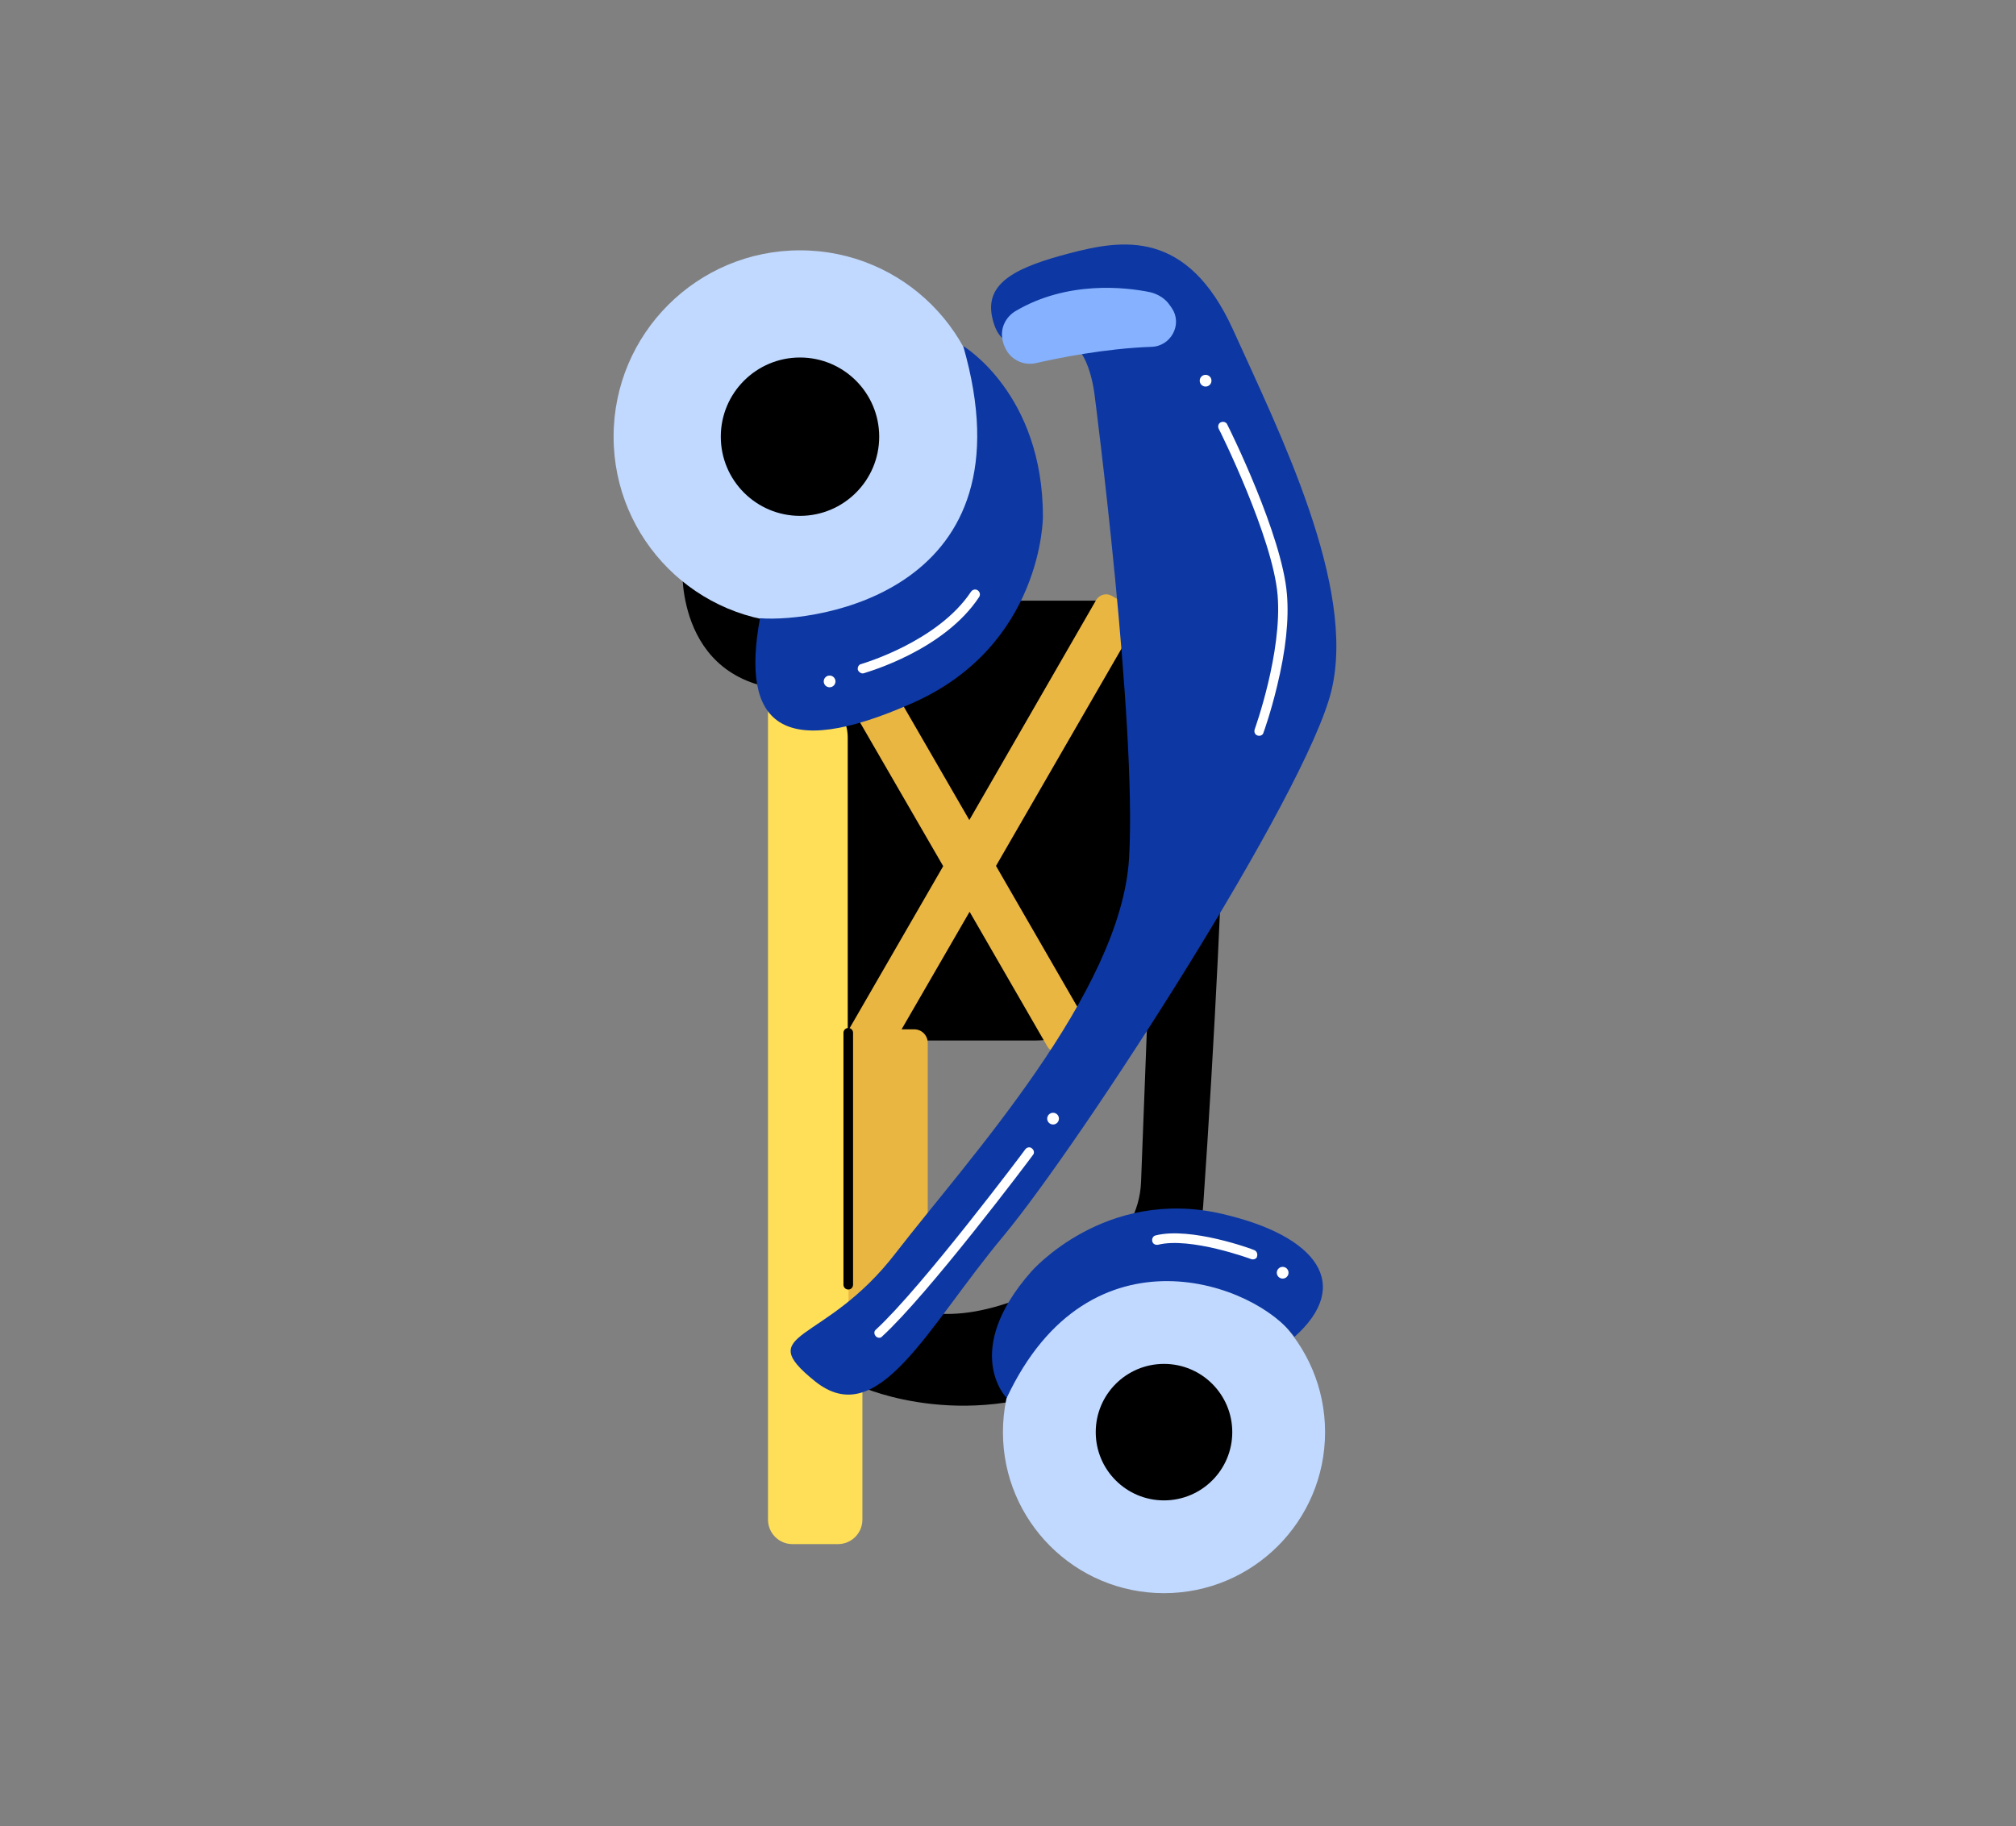 <?xml version="1.0" encoding="utf-8"?>
<!-- Generator: Adobe Illustrator 27.5.0, SVG Export Plug-In . SVG Version: 6.00 Build 0)  -->
<svg version="1.1" id="Layer_1" xmlns="http://www.w3.org/2000/svg" xmlns:xlink="http://www.w3.org/1999/xlink" x="0px" y="0px"
	 viewBox="0 0 756 685" style="enable-background:new 0 0 756 685;" xml:space="preserve">
<rect x="0" y="0" width="756" height="685" fill="#808080" stroke="none"/>
<style type="text/css">
	.st0{fill:#FFDF57;}
	.st1{fill:#EAB642;}
	.st2{fill:#0D38A3;}
	.st3{fill:#85B1FF;}
	.st4{fill:#C1D9FF;}
	.st5{fill:#FFFFFF;}
</style>
<g id="foldable">
	<g id="Module38_FoldableScooter_00000138565073563817458780000017105295915912705467_">
		<g id="Scooter_00000008858399782560534900000017477765780784889224_">
			<g id="Frame_00000016774533873845629120000013232285814442564781_">
				<path id="Base_00000122680796254951717080000016713197313335014568_" class="st0" d="M297.2,166.8h17c5.1,0,9.2,4.1,9.2,9.2V570
					c0,5.1-4.1,9.2-9.2,9.2h-17c-5.1,0-9.2-4.1-9.2-9.2V175.9C288.1,170.9,292.2,166.8,297.2,166.8z"/>
				<path id="Foldable_00000071562054524084141000000005609868885052672153_" d="M255.9,212.7c0,0-2.9,46.2,44.1,46.2l0,0
					c9.8,0,17.9,7.9,17.9,17.9v113.5h70.4c12.4,0,23.6-6.6,29.7-17.4l13.3-23.9c0.1-0.1,0.2-0.1,0.2,0.1l-3.6,94.2
					c-0.4,11.1-6.2,21.4-15.4,27.7c-15.8,10.6-41.5,24.6-64,21.4l-13.5-1.8c-6.1-0.8-11.5,4-11.5,10.1v19.7c0,0,40.8,18.2,85.7-4.6
					c24.3-12.4,40-36.6,42-63.6c4.2-60.4,7.9-135.7,7.5-152.6c-0.3-13.9-3.2-43.9-5-61.2c-0.8-7.5-7.1-13.1-14.6-13.1H323.4
					C323.5,224.9,279.7,225.6,255.9,212.7L255.9,212.7z"/>
				<path id="Bended_Parts_00000008132992878611195160000000008635243788188306_" class="st1" d="M424.3,227.8l-7.4-4.3
					c-2.1-1.2-4.6-0.4-5.8,1.5l-47.6,82.6l-26.7-46.2c-1-1.8-3.3-2.4-5.1-1.3l-8.4,4.9c-1.8,1-2.4,3.3-1.3,5.1l31.7,54.8l-35.4,61.3
					c-0.8,1.3-0.8,3,0,4.2c0,0.2-0.1,0.6-0.1,0.8v98.3c0,2.8,2.2,5.1,5.1,5.1h19.5c2.8,0,5.1-2.2,5.1-5.1v-98.3
					c0-2.8-2.2-5.1-5.1-5.1h-4.7l25.5-44.1l29.2,50.6c1,1.8,3.3,2.4,5.1,1.3l8.4-4.9c1.8-1,2.4-3.3,1.3-5.1l-34.1-59.1l52.6-91.1
					C427,231.5,426.4,228.9,424.3,227.8L424.3,227.8z"/>
			</g>
			<g id="Arm_00000038401606354396627400000004668001679651121590_">
				<path id="Base-2_00000070816006615141059720000006351667066502164883_" class="st2" d="M410.5,148.4c0,0-2.2-21.7-13-20.2
					c-15.1,2-22.8,3.4-25.5-9.5c-2.6-12.9,9.6-18.6,29.1-23.7c19.5-5.1,44.1-9.4,61.4,28.9s46.2,96.1,36.8,135.1
					s-94,169.7-122.9,204.5c-28.9,34.6-47,73.7-70.8,54.6c-23.8-19.2,3.6-13.3,30.3-48.1c26.7-34.6,84.5-97.5,87.5-148.1
					C426.4,271.1,410.5,148.4,410.5,148.4L410.5,148.4z"/>
				<path id="Handle_00000093161072924207682260000005386464322761653149_" class="st3" d="M431.3,109.6c-9.2-1.9-31.1-4.4-50.5,7.1
					c-3.5,2.1-5.5,6-5,9.9c0.2,1.8,0.8,3.3,1.5,4.6c2.2,4,6.8,6,11.2,5c8.3-1.9,26-5.5,43.3-6.1c7.3-0.2,11.7-8.4,7.7-14.4
					c-0.2-0.4-0.6-0.9-0.9-1.3C437.1,112.1,434.3,110.3,431.3,109.6L431.3,109.6z"/>
			</g>
			<g id="Back_Wheel_00000051347525468647309830000007680972971097072307_">
				<circle id="Tire_00000162352811246790109490000013317195932839021464_" class="st4" cx="300" cy="163.8" r="69.9"/>
				<circle id="Rim_00000095320025040992256820000017792927337829024189_" cx="300" cy="163.8" r="29.7"/>
				<path id="Hood_00000171702029588277563920000008774333175843374232_" class="st2" d="M361.2,129.8c0,0,29.9,17.8,29.9,64
					c0,0,0,48.4-49.1,70c-49.1,21.7-64.3,7.8-57-31.9C306.5,233.6,387.7,221.8,361.2,129.8z"/>
			</g>
			<g id="Front_Wheel_00000064334626416604233150000007023073081182204843_">
				<circle id="Tire-2_00000100356682081390972180000000971856577348707205_" class="st4" cx="436.5" cy="537.2" r="60.4"/>
				<circle id="Rim-2_00000037673211221177472010000014092488238006398645_" cx="436.5" cy="537.2" r="25.6"/>
				<path id="Hood-2_00000176014150305342554210000012800486666058870421_" class="st2" d="M377.5,524.4c0,0-17.2-17.4,9.2-47.4
					c0,0,27.5-31.8,71.5-21.7c36,8.3,49.1,26.7,27.2,46.2C471.5,481.7,408.7,457.8,377.5,524.4L377.5,524.4z"/>
			</g>
			<g id="White_Details_00000160870758223205743630000002982372405876727940_">
				<circle class="st5" cx="311.1" cy="255.6" r="2.2"/>
				<circle class="st5" cx="452.1" cy="142.8" r="2.2"/>
				<circle class="st5" cx="394.9" cy="419.6" r="2.2"/>
				<circle class="st5" cx="481" cy="477.4" r="2.2"/>
				<path class="st5" d="M472.3,276c-0.2,0-0.4,0-0.7-0.1c-1-0.3-1.4-1.3-1.1-2.3c0.1-0.3,10.4-28.9,8.6-50.4
					c-1.8-21.6-21.8-62-22.1-62.4c-0.4-0.9-0.1-2,0.8-2.4c0.9-0.4,2-0.1,2.4,0.8c0.9,1.7,20.6,41.5,22.4,63.7
					c0.8,9.4-0.4,21-3.7,34.5c-2.4,10-5,17.2-5.1,17.4C473.7,275.5,472.9,276,472.3,276L472.3,276z"/>
				<path class="st5" d="M323.5,252.6c-0.8,0-1.5-0.6-1.8-1.3c-0.2-1,0.3-2,1.2-2.2c0.3-0.1,28.7-8.3,41.2-27.1
					c0.6-0.9,1.7-1.1,2.5-0.6c0.9,0.6,1.1,1.7,0.6,2.5c-13.2,20.1-42,28.2-43.2,28.6C323.8,252.6,323.6,252.6,323.5,252.6
					L323.5,252.6z"/>
				<path class="st5" d="M469.9,472.4c-0.2,0-0.4,0-0.7-0.1c-0.2-0.1-22.8-8.4-34.9-5.4c-1,0.2-2-0.3-2.2-1.3c-0.2-1,0.3-2,1.3-2.2
					c13.1-3.3,36.1,5.1,36.9,5.5c0.9,0.3,1.4,1.4,1.1,2.3C471.4,471.9,470.6,472.4,469.9,472.4L469.9,472.4z"/>
				<path class="st5" d="M329.7,501.8c-0.4,0-1-0.2-1.3-0.6c-0.7-0.8-0.7-1.9,0.1-2.5c17.1-15.7,55.7-67.1,56-67.6
					c0.6-0.8,1.8-1,2.5-0.3c0.8,0.6,1,1.8,0.3,2.5c-1.5,2.1-39.2,52.2-56.5,68C330.5,501.7,330.1,501.8,329.7,501.8L329.7,501.8z"/>
			</g>
			<path id="Black_Details_00000026844203649710466310000002558510214242983852_" d="M318.1,483.7c-1,0-1.8-0.8-1.8-1.8v-94.5
				c0-1,0.8-1.8,1.8-1.8c1,0,1.8,0.8,1.8,1.8V482C319.8,483,319.1,483.7,318.1,483.7z"/>
		</g>
	</g>
</g>
</svg>
